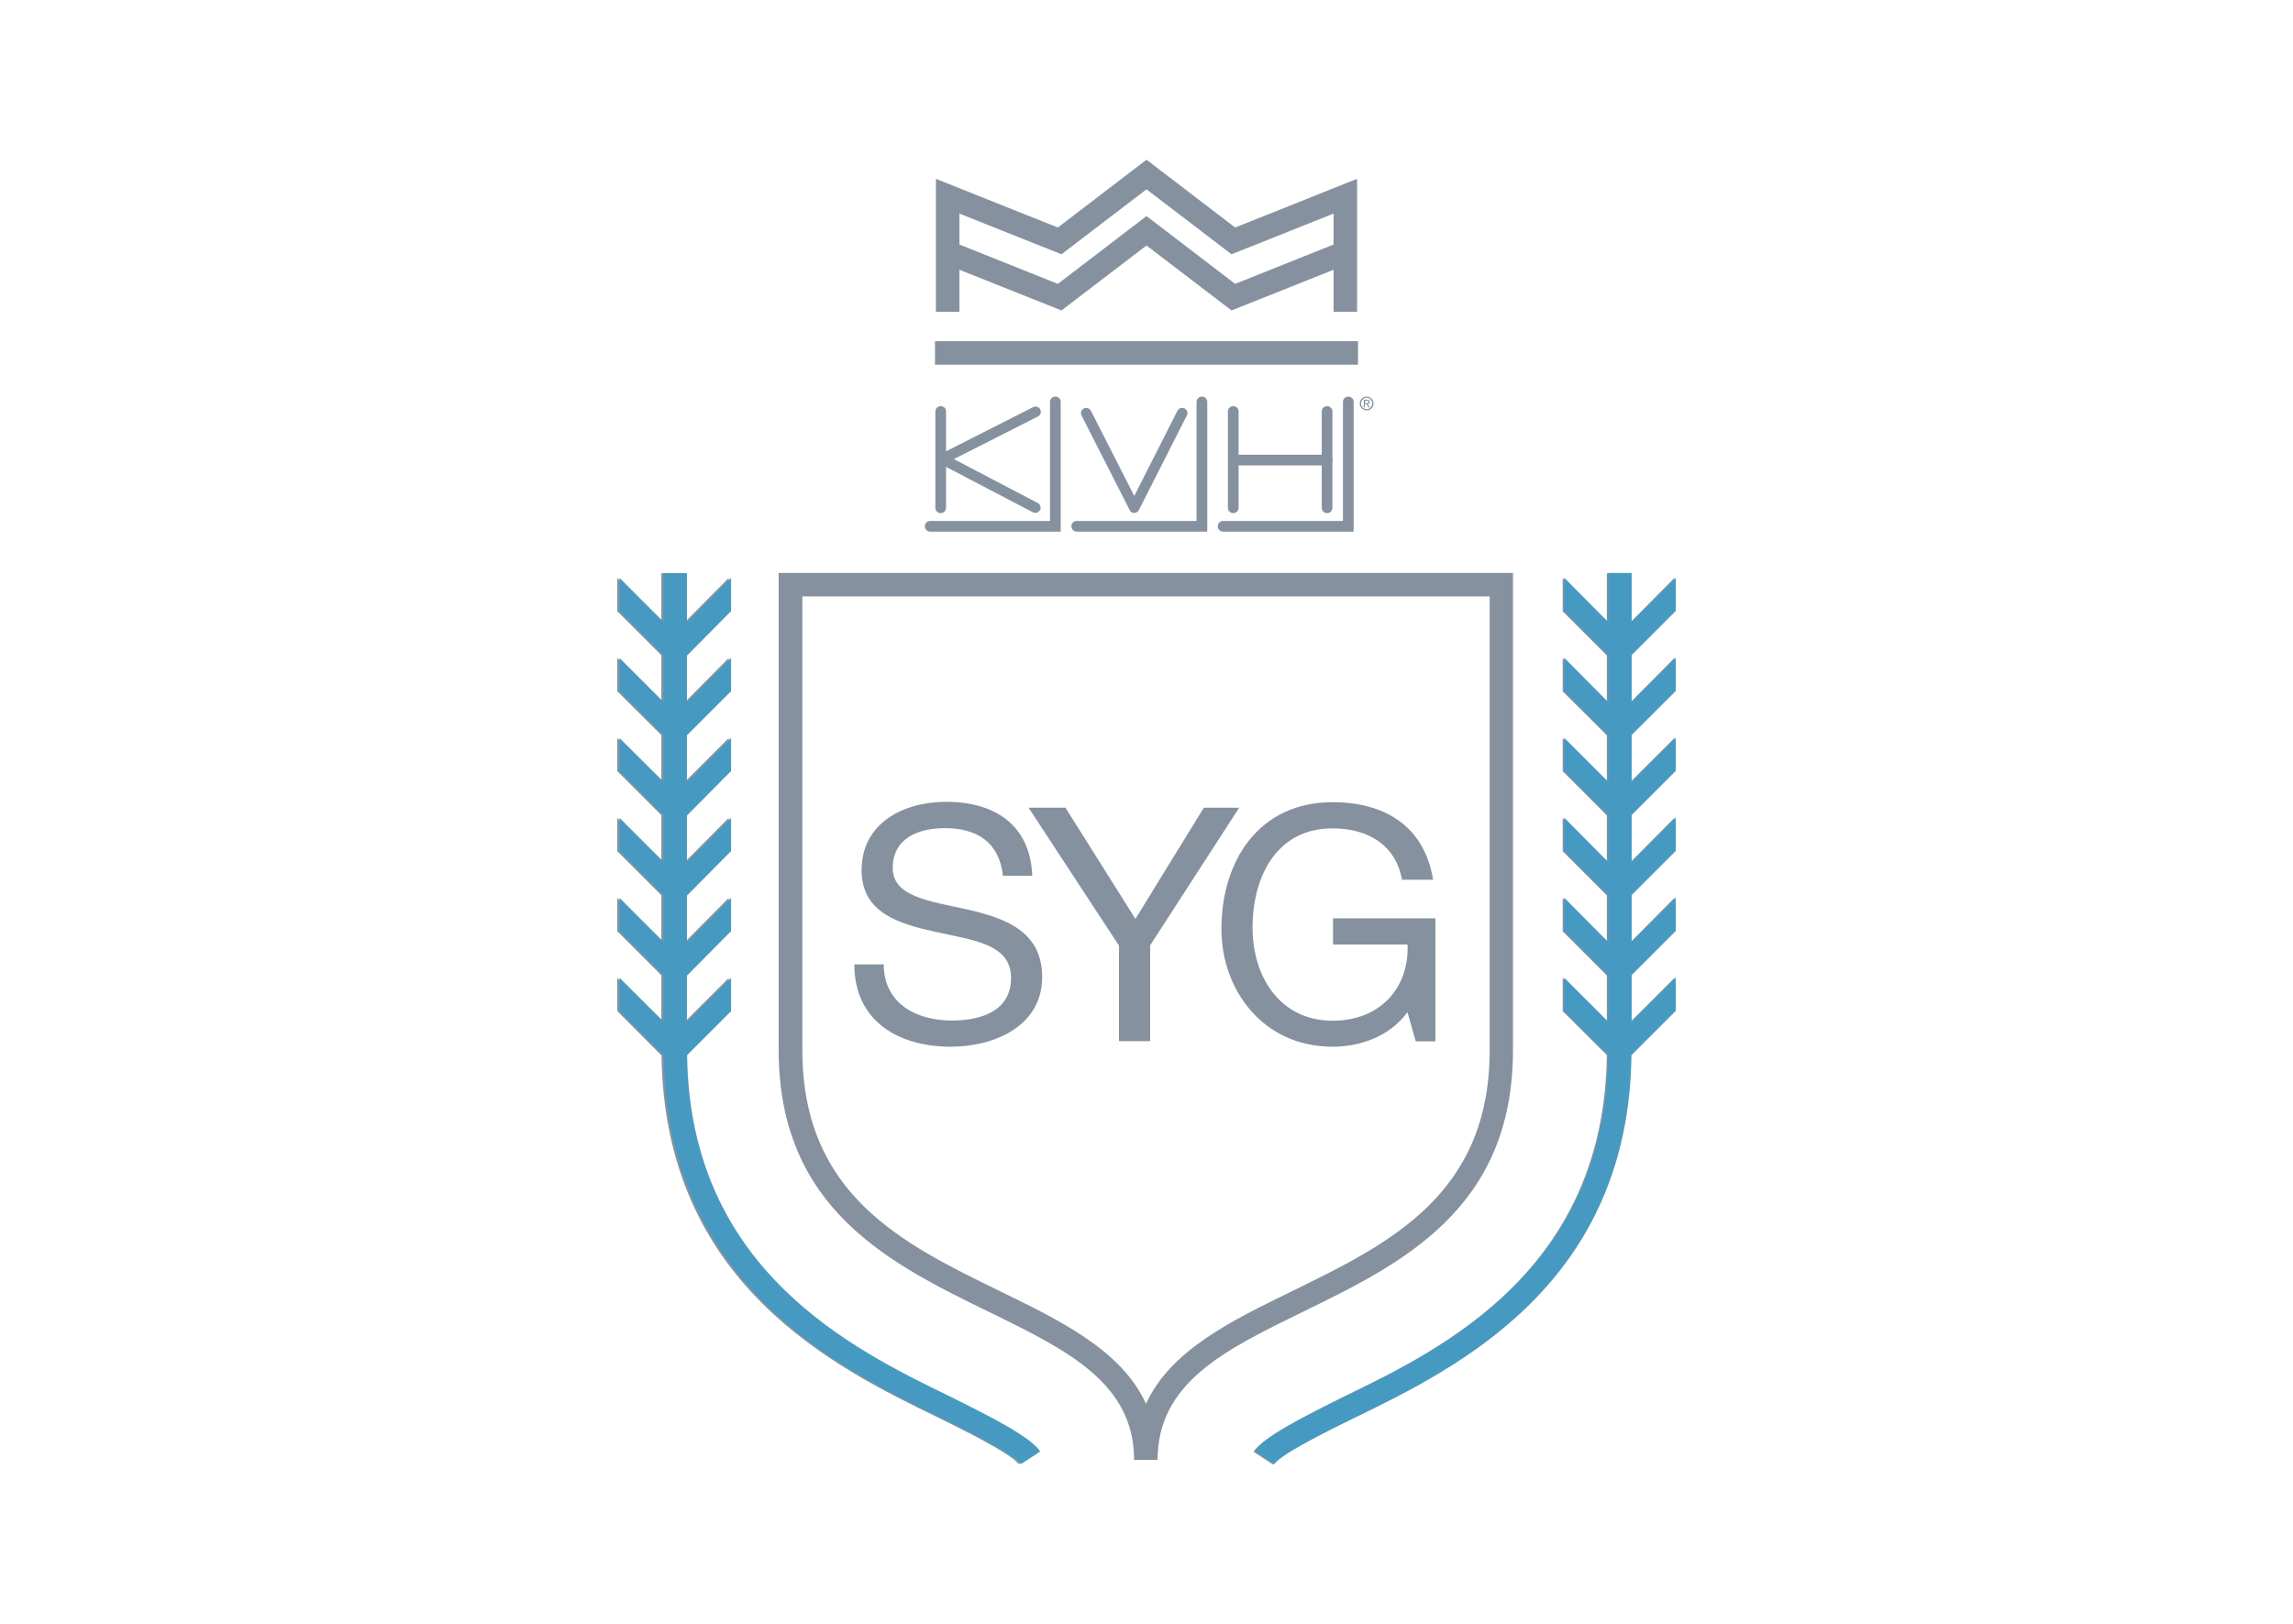 <?xml version="1.0" encoding="UTF-8"?>
<svg xmlns="http://www.w3.org/2000/svg" id="a" viewBox="0 0 120 85">
  <defs>
    <style>.b{fill:#469ac1;}.b,.c{stroke-width:0px;}.c{fill:#86919f;}</style>
  </defs>
  <path class="c" d="m79.18,54.96v-24.97h-38.43v24.97c0,8.34,5.85,11.19,11,13.71,4.08,1.99,7.6,3.71,7.6,7.75h1.23c0-4.04,3.52-5.76,7.6-7.75,5.16-2.52,11-5.37,11-13.71Zm-19.21,18.51c-1.28-2.78-4.41-4.31-7.67-5.9-5.07-2.47-10.31-5.03-10.31-12.61v-23.74h35.97v23.74c0,7.57-5.24,10.13-10.31,12.61-3.26,1.59-6.39,3.12-7.67,5.9Zm-5.64,2.5l-1.02.67c-.37-.55-3.18-1.93-4.24-2.45-5.37-2.61-14.3-6.99-14.45-18.95h-.01s-2.31-2.32-2.31-2.32v-1.74l2.31,2.3v-2.43l-2.31-2.31v-1.74l2.31,2.31v-2.45l-2.31-2.31v-1.74l2.31,2.31v-2.45l-2.31-2.31v-1.73l2.31,2.3v-2.45l-2.31-2.3v-1.74l2.31,2.31v-2.45l-2.31-2.31v-1.74l2.31,2.31v-2.56h1.22v2.58l2.31-2.33v1.74l-2.31,2.33v2.45l2.31-2.33v1.74l-2.31,2.31v2.45l2.31-2.31v1.73l-2.31,2.33v2.45l2.31-2.33v1.74l-2.31,2.33v2.45l2.31-2.33v1.74l-2.31,2.33v2.43l2.31-2.31v1.74l-2.3,2.3c.13,11.23,8.66,15.39,13.76,17.87,2.19,1.09,4.21,2.11,4.72,2.88Zm30.99-41.65v2.45l2.31-2.33v1.74l-2.31,2.31v2.45l2.31-2.31v1.73l-2.31,2.33v2.45l2.31-2.33v1.74l-2.31,2.33v2.45l2.31-2.33v1.74l-2.31,2.33v2.43l2.31-2.31v1.74l-2.31,2.31c-.13,11.98-9.08,16.35-14.44,18.97-1.07.52-3.89,1.89-4.26,2.45l-1.02-.67c.52-.77,2.53-1.79,4.72-2.88,5.13-2.48,13.64-6.63,13.77-17.88l-2.31-2.3v-1.74l2.31,2.3v-2.43l-2.31-2.31v-1.74l2.31,2.31v-2.45l-2.31-2.31v-1.74l2.31,2.31v-2.45l-2.31-2.31v-1.73l2.31,2.3v-2.45l-2.31-2.3v-1.74l2.31,2.31v-2.45l-2.31-2.31v-1.74l2.31,2.31v-2.56h1.22v2.58l2.31-2.33v1.74l-2.31,2.33Zm-32.83,11.53c-.19-1.75-1.35-2.5-3.03-2.5-1.37,0-2.74.5-2.74,2.09,0,1.51,1.95,1.73,3.92,2.17,1.95.45,3.9,1.13,3.9,3.53,0,2.6-2.55,3.65-4.78,3.65-2.74,0-5.05-1.34-5.05-4.31h1.54c0,2.05,1.71,2.94,3.56,2.94,1.47,0,3.1-.46,3.1-2.23s-1.95-1.97-3.9-2.4c-1.95-.43-3.92-.99-3.92-3.24,0-2.48,2.21-3.58,4.43-3.58,2.5,0,4.4,1.18,4.5,3.87h-1.54Zm7.7,3.65v5h-1.63v-5l-4.73-7.22h1.93l3.66,5.82,3.58-5.82h1.85l-4.67,7.22Zm13.47,3.48c-.94,1.28-2.48,1.81-3.92,1.81-3.65,0-5.82-2.98-5.82-6.16,0-3.56,1.95-6.64,5.82-6.64,2.67,0,4.79,1.2,5.26,4.06h-1.63c-.33-1.85-1.82-2.69-3.63-2.69-2.96,0-4.19,2.57-4.19,5.19s1.47,4.88,4.19,4.88c2.52,0,4.02-1.76,3.92-3.99h-3.9v-1.37h5.36v6.44h-1.03l-.43-1.52Z"></path>
  <rect class="c" x="48.93" y="17.86" width="22.14" height="1.23"></rect>
  <path class="c" d="m64.64,11.91l-4.64-3.55-4.64,3.55-6.38-2.55v6.96h1.23v-2.2l5.34,2.13,4.45-3.4,4.45,3.4,5.34-2.13v2.2h1.23v-6.96l-6.38,2.55Zm5.15.89l-5.15,2.06-4.64-3.55-4.64,3.55-5.15-2.06v-1.62l5.34,2.13,4.45-3.4,4.45,3.4,5.34-2.13v1.62Z"></path>
  <path class="c" d="m49.23,26.86c-.15,0-.28-.12-.28-.28v-5.04c0-.15.12-.28.28-.28s.28.12.28.28v5.04c0,.15-.12.28-.28.28"></path>
  <path class="c" d="m49.25,24.34c-.1,0-.2-.06-.25-.15-.07-.14-.01-.3.12-.37l4.95-2.51c.14-.07.3-.01.37.12.07.14.01.3-.12.37l-4.95,2.51s-.08.03-.13.03"></path>
  <path class="c" d="m54.19,26.85s-.09-.01-.13-.03l-4.89-2.56c-.14-.07-.19-.24-.12-.37.07-.13.24-.19.37-.12l4.89,2.56c.13.07.19.24.12.37-.05.09-.15.15-.25.15"></path>
  <path class="c" d="m55.5,27.83h-6.82c-.15,0-.28-.12-.28-.28s.12-.28.28-.28h6.27v-6.23c0-.15.12-.28.28-.28s.28.12.28.28v6.78Z"></path>
  <path class="c" d="m63.17,27.83h-6.82c-.15,0-.28-.12-.28-.28s.12-.28.28-.28h6.27v-6.23c0-.15.12-.28.28-.28s.28.12.28.28v6.78Z"></path>
  <path class="c" d="m70.83,27.83h-6.82c-.15,0-.28-.12-.28-.28s.12-.28.28-.28h6.27v-6.23c0-.15.12-.28.28-.28s.28.12.28.28v6.78Z"></path>
  <path class="c" d="m59.36,26.85c-.1,0-.2-.05-.24-.15l-2.52-4.95c-.07-.14-.02-.3.12-.37.14-.07.3-.01.37.12l2.27,4.46,2.26-4.46c.07-.14.24-.19.37-.12.14.07.19.24.12.37l-2.5,4.93c-.03.08-.1.14-.19.16-.02,0-.04,0-.07,0"></path>
  <path class="c" d="m64.54,26.86c-.15,0-.28-.12-.28-.28v-5.04c0-.15.12-.28.28-.28s.28.12.28.28v5.04c0,.15-.12.28-.28.28"></path>
  <path class="c" d="m69.45,26.86c-.15,0-.28-.12-.28-.28v-5.04c0-.15.12-.28.28-.28s.28.12.28.28v5.04c0,.15-.12.28-.28.28"></path>
  <path class="c" d="m69.45,24.36h-4.89c-.15,0-.28-.12-.28-.28s.12-.28.28-.28h4.89c.15,0,.28.12.28.28s-.12.28-.28.28"></path>
  <path class="c" d="m71.23,21.12c0-.17.13-.3.29-.3s.29.13.29.3-.13.3-.29.3-.29-.13-.29-.3m.29.36c.2,0,.36-.15.36-.36s-.17-.36-.36-.36-.36.15-.36.36.17.36.36.36m-.08-.33h.07l.11.18h.07l-.12-.18c.06,0,.11-.04.11-.11,0-.08-.05-.12-.15-.12h-.16v.41h.06v-.18Zm0-.05v-.13h.09s.09,0,.09.06c0,.06-.05.07-.1.07h-.08Z"></path>
  <path class="b" d="m54.45,75.97l-1.02.67c-.37-.55-3.18-1.93-4.24-2.45-5.37-2.61-14.3-6.99-14.45-18.95h-.01s-2.31-2.32-2.31-2.32v-1.74l2.31,2.3v-2.43l-2.31-2.31v-1.74l2.31,2.31v-2.45l-2.31-2.31v-1.74l2.31,2.31v-2.45l-2.31-2.31v-1.73l2.31,2.3v-2.45l-2.31-2.3v-1.74l2.31,2.31v-2.45l-2.31-2.31v-1.74l2.31,2.31v-2.56h1.22v2.58l2.31-2.33v1.74l-2.31,2.33v2.45l2.31-2.33v1.74l-2.31,2.31v2.45l2.31-2.31v1.73l-2.31,2.33v2.45l2.31-2.33v1.74l-2.31,2.33v2.45l2.31-2.33v1.74l-2.31,2.33v2.43l2.31-2.31v1.74l-2.3,2.3c.13,11.23,8.66,15.39,13.76,17.87,2.19,1.09,4.21,2.11,4.72,2.88Z"></path>
  <path class="b" d="m70.4,73.09c5.1-2.48,13.63-6.65,13.76-17.87l-2.3-2.3v-1.74s2.31,2.31,2.31,2.31v-2.43s-2.31-2.33-2.31-2.33v-1.74s2.31,2.33,2.31,2.33v-2.45s-2.31-2.33-2.31-2.33v-1.74s2.31,2.33,2.31,2.33v-2.45s-2.31-2.33-2.31-2.33v-1.73s2.31,2.31,2.31,2.31v-2.45s-2.31-2.31-2.31-2.31v-1.74s2.31,2.33,2.31,2.33v-2.45s-2.31-2.33-2.31-2.33v-1.74s2.31,2.33,2.31,2.33v-2.58h1.22v2.56s2.31-2.31,2.31-2.31v1.74s-2.31,2.31-2.31,2.31v2.45s2.31-2.31,2.31-2.31v1.74s-2.31,2.3-2.31,2.3v2.45s2.31-2.3,2.31-2.3v1.73s-2.31,2.31-2.31,2.31v2.45s2.31-2.31,2.31-2.31v1.74s-2.31,2.31-2.31,2.31v2.45s2.31-2.31,2.31-2.31v1.74s-2.31,2.31-2.31,2.31v2.43s2.31-2.3,2.31-2.3v1.74s-2.31,2.31-2.31,2.31h-.01c-.14,11.97-9.08,16.36-14.45,18.97-1.06.52-3.87,1.89-4.24,2.45l-1.02-.67c.52-.77,2.53-1.79,4.72-2.88Z"></path>
</svg>
